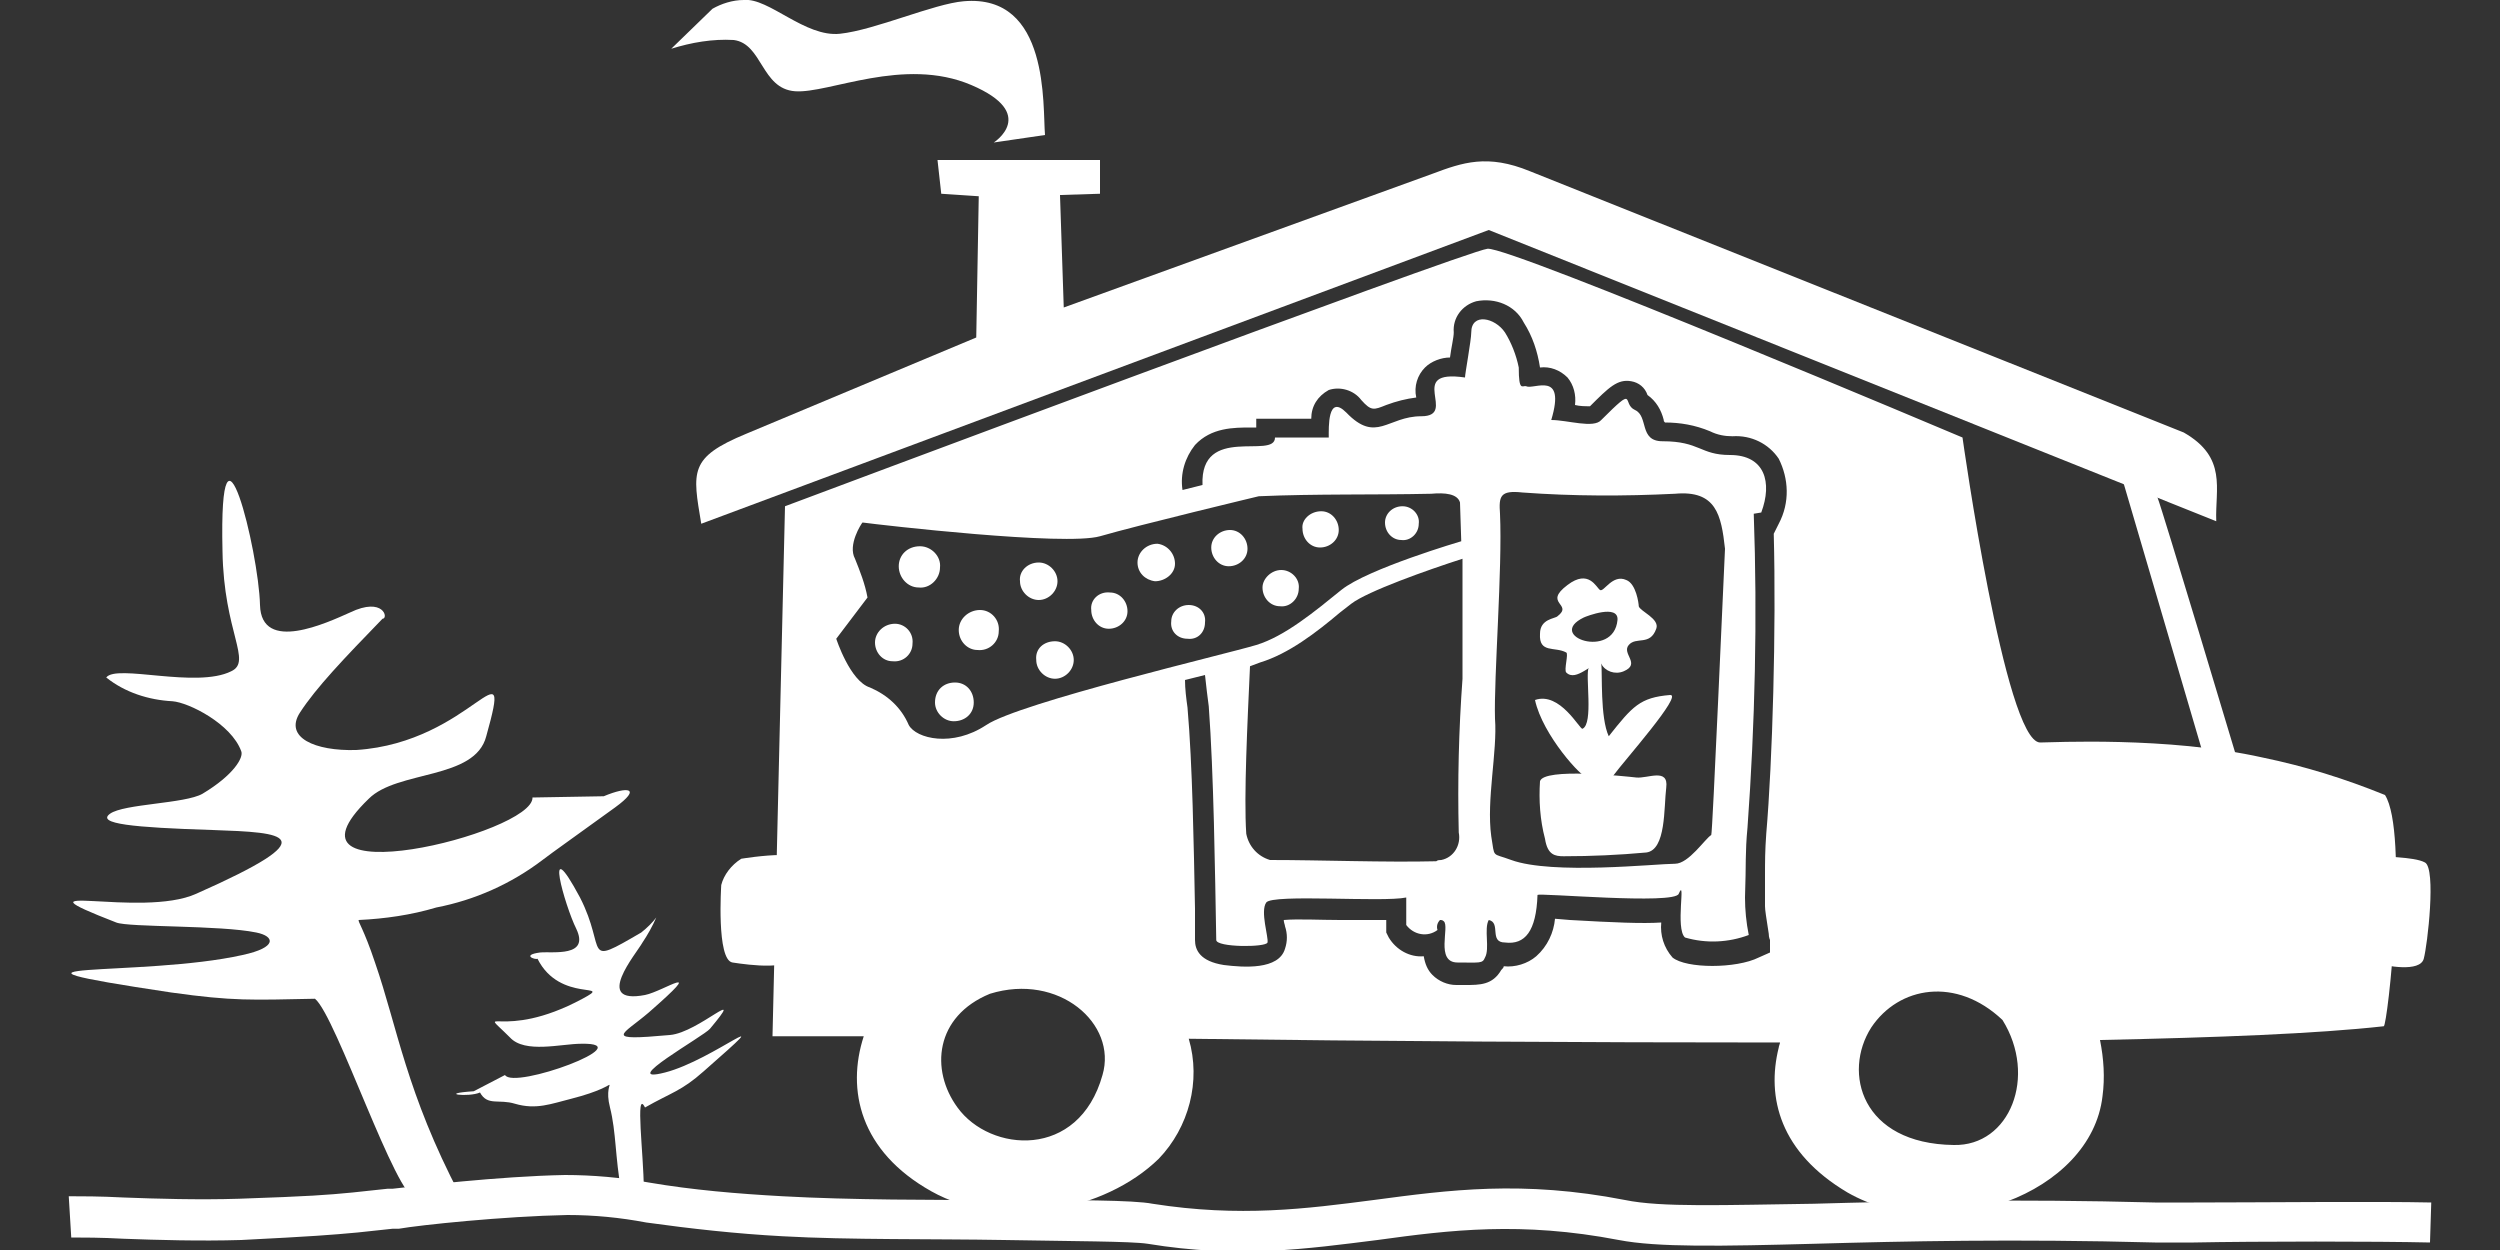 <?xml version="1.0" encoding="utf-8"?>
<!-- Generator: Adobe Illustrator 24.1.2, SVG Export Plug-In . SVG Version: 6.00 Build 0)  -->
<svg version="1.1" id="Layer_1" xmlns="http://www.w3.org/2000/svg" xmlns:xlink="http://www.w3.org/1999/xlink" x="0px" y="0px"
	 viewBox="0 0 200 100" style="enable-background:new 0 0 200 100;" xml:space="preserve">
<rect x="0" y="0" width="200" height="100" fill="#333333" stroke="none"/>
<style type="text/css">
	.st0{fill-rule:evenodd;clip-rule:evenodd;fill:#FFFFFF;}
	.st1{fill:#FFFFFF;}
</style>
<path class="st0" d="M190.5,68.4c-0.2,1.9-1.6,8.3-0.6,8.6s3.7,0.8,4-0.3s1-7.2,0.1-7.7S190.4,68.6,190.5,68.4"/>
<path class="st0" d="M59.3,68.7c-0.8,0.5-1.4,1.3-1.6,2.1c0,0-0.4,6,0.9,6.2s5,0.7,4.8-0.7s0.5-7.9-0.9-7.9S59.3,68.7,59.3,68.7"/>
<path class="st0" d="M59.7,34.7c-4.6,1.9-4.3,3-3.6,7.2l63-23.5l58.2,23.3c-0.1-2.6,0.9-5.1-2.6-7.1l-52.3-20.9
	c-3.4-1.4-5.4-0.7-7.8,0.2L85.1,24.6l-0.3-9l3.2-0.1v-2.7H75l0.3,2.7l3,0.2L78.1,27L59.7,34.7z"/>
<path class="st0" d="M123.6,67.1c-0.4-1.5-0.5-3.1-0.4-4.6c0.3-1.1,6.8-0.4,7.7-0.3s2.6-0.8,2.4,0.8c-0.2,1.6,0,5-1.6,5.2
	c-2.2,0.2-4.4,0.3-6.6,0.3C124.4,68.5,123.8,68.4,123.6,67.1"/>
<path class="st0" d="M131.1,48.5c0-0.2-0.2-1.8-1-2.1c-1.1-0.5-1.8,1-2.1,0.8s-0.9-1.7-2.6-0.4c-2,1.5,0.5,1.5-0.8,2.5
	c-0.2,0.2-1.4,0.2-1.4,1.4c-0.1,1.6,1.2,1,2.1,1.5c0.2,0.1-0.2,1.4,0,1.6c0.8,0.8,2.1-0.9,2.8-0.7c0.3,0.6,1.1,0.9,1.8,0.6
	c1.4-0.6-0.2-1.4,0.4-2.1s1.7,0.1,2.2-1.3C132.8,49.5,131.2,48.9,131.1,48.5z M126.7,49.4c0.2-0.1,2.8-1.1,2.7,0.2
	C129.1,52.8,123.6,50.9,126.7,49.4z"/>
<path class="st0" d="M127,62.2c-0.4,0.1-3.6-3.4-4.2-6.2c2-0.7,3.6,2.4,3.8,2.3c0.9-0.4,0.2-4.3,0.5-4.9s1-0.6,1-0.4
	c0.1,0.9-0.1,4.4,0.6,5.9c1.9-2.4,2.5-3.1,4.9-3.3c1.1-0.1-3.7,5.3-4.5,6.4C128.8,62.6,128.1,62.2,127,62.2"/>
<path class="st0" d="M83.6,10.8C83.4,8.5,84-0.5,77.1,0.1c-2.4,0.2-7.1,2.3-9.9,2.6S61.5-0.2,59.5,0c-0.9,0-1.8,0.3-2.5,0.7
	l-3.3,3.2c1.6-0.5,3.3-0.8,5-0.7c2.3,0.3,2.2,3.9,4.9,4.1s8.7-2.8,14.1-0.5s1.8,4.6,1.8,4.6L83.6,10.8z"/>
<path class="st0" d="M36.8,95.6C32.5,87.4,31.8,82.2,30,77c-0.9-2.7-1.4-3.3-1.3-3.4c2.1-0.1,4.2-0.4,6.2-1c3.1-0.6,6-1.9,8.5-3.8
	c0.5-0.4,3.6-2.6,5.8-4.2s1-1.7-0.9-0.9l-5.7,0.1c0.1,2.9-21.4,8.1-13.1,0.1c2.3-2.3,8.5-1.5,9.4-5c2.2-7.9-1.1,0.5-10.4,1.1
	c-3.3,0.1-5.8-1-4.5-3s3.5-4.3,6.6-7.5c0.5,0,0.1-1.8-2.6-0.5c-1.8,0.8-7.1,3.3-7.2-0.6c-0.1-4.3-3.3-17.3-3-4.3
	c0.1,6.5,2.4,8.8,0.7,9.6c-2.8,1.4-9.2-0.6-10,0.5c1.5,1.2,3.4,1.8,5.3,1.9c1.3,0.1,4.7,1.8,5.5,4c0.2,0.5-0.6,1.9-3.1,3.4
	c-1.4,0.8-6.3,0.8-7.4,1.6s1.8,1.1,8.2,1.3c5.8,0.2,9.3,0.4-1.3,5.1c-4.4,2-15.4-1.2-6.4,2.3c1,0.4,8.3,0.2,11.2,0.8
	c1.5,0.3,1.7,1.2-1.1,1.8c-8,1.8-23,0.4-5.7,3c5,0.7,6.4,0.6,11.5,0.5c1.7,1.4,6.5,16,8.1,16C35.9,95.9,37.3,96.5,36.8,95.6"/>
<path class="st0" d="M49.7,95.3c-0.5-2.8-0.4-4.7-0.9-6.7c-0.7-2.7,1.6-1.9-3.1-0.7c-1.6,0.4-2.8,0.9-4.5,0.4
	c-1.3-0.4-2.2,0.2-2.8-0.9c-0.9,0.4-3.5,0.1-0.5-0.1l2.5-1.3c0.7,1.2,11-2.6,6.1-2.5c-1.6,0-4.5,0.8-5.7-0.5
	c-2.8-2.8-0.7,0.4,5.8-3.1c2.6-1.4-1.8,0.4-3.6-3.2c-0.2,0.1-1.3-0.3,0.2-0.5c1-0.1,4,0.4,2.9-1.9c-0.9-1.8-2.7-8.1,0.3-2.5
	c2.2,4.3,0.1,5.6,4.9,2.8c0.5-0.4,0.9-0.8,1.2-1.2c-0.3,0.7-0.7,1.4-1.1,2c-0.5,0.9-4,5,0.2,4.2c1.5-0.3,5.1-2.8,0.3,1.4
	c-2.1,1.8-3.8,2.3,1.7,1.8c2.3-0.2,6.2-4.1,3.2-0.5c-0.5,0.6-7.5,4.5-3.6,3.5s9.7-5.9,3.1-0.1c-1.8,1.6-2.6,1.7-4.7,2.9
	c-0.8-1.6-0.1,3.9-0.1,6.4L49.7,95.3z"/>
<path class="st0" d="M172.6,39.8c0.4,1,6.3,20.7,6.3,20.7h-2.6L169.4,37L172.6,39.8z"/>
<path class="st1" d="M190.8,63.6c-3.2-1.3-6.4-2.3-9.8-3c-7.6-1.7-16.9-1.2-17.8-1.2c-2.8-0.1-6.2-24.4-6.2-24.4
	S120.8,19.7,119,19.9S62.8,40.5,62.8,40.5l-1,42.4h7.3c-1.4,4.3-0.3,9.2,5.4,12.4s13.9,1.6,18.2-2.6c2.4-2.5,3.4-6.2,2.4-9.6
	c14.9,0.2,31.7,0.3,47.3,0.3c0,0.1-0.1,0.3-0.1,0.4c-1,4,0.1,8.4,5.5,11.6c7.7,4.4,19.5,0.1,20.4-7.7c0.2-1.5,0.1-3-0.2-4.5
	c9.4-0.2,17.3-0.5,22.7-1.1C191,82.1,192.7,66.6,190.8,63.6z M88.2,86c-1.9,6.8-9,6.2-11.6,2.6c-2.2-3-1.8-7.3,2.6-9.1
	C84.7,77.8,89.4,81.9,88.2,86z M78.9,58c-2.7,1.8-5.6,1.1-6.2,0c-0.6-1.4-1.7-2.4-3.1-3c-1.6-0.5-2.7-3.9-2.7-3.9l2.5-3.3
	c-0.2-1.1-0.6-2.1-1-3.1c-0.6-1.1,0.5-2.8,0.6-2.9c-0.2,0-0.2,0,0,0l0,0c1.5,0.2,16.2,1.9,19,1.1c3.1-0.9,12.7-3.2,12.7-3.2
	c4.6-0.2,9.2-0.1,13.8-0.2c1.1-0.1,2.1,0,2.3,0.7l0.1,3.1c0,0-7.5,2.2-9.6,3.9s-4.5,3.7-6.8,4.4S81.6,56.2,78.9,58z M116.7,66.6
	c0.2,1-0.4,2-1.4,2.2c-0.1,0-0.3,0-0.4,0.1c-4.1,0.1-9.2-0.1-13.3-0.1c-1-0.3-1.7-1.1-1.9-2.1c-0.2-3,0.1-9,0.3-13.4l0.8-0.3
	c2.3-0.7,4.5-2.4,6.4-4l0.9-0.7c1.3-1,6.1-2.7,8.9-3.6c0,4,0,8.7,0,9.6C116.7,58.4,116.6,62.5,116.7,66.6L116.7,66.6z M142.3,41.9
	l-0.4,0.8c0.2,7.6-0.1,18.2-0.6,24c-0.1,1.4-0.1,2.2-0.1,3.4c0,0.6,0,1.3,0,2.2v0.2c0,0.3,0.1,0.9,0.3,2.2c0,0.3,0.1,0.5,0.1,0.5v1
	l-0.9,0.4c-1.8,0.9-5.8,0.9-6.9,0c-0.7-0.8-1-1.8-0.9-2.8c-1.5,0.1-3.8,0-7.3-0.2l-1.2-0.1c-0.1,1.1-0.6,2.2-1.5,3
	c-0.7,0.6-1.7,0.9-2.6,0.8c0,0.1-0.1,0.2-0.2,0.3c-0.7,1.2-1.7,1.2-2.9,1.2h-0.7c-0.7,0-1.4-0.3-1.9-0.8c-0.4-0.4-0.6-0.9-0.7-1.5
	c-1.1,0.1-2.2-0.5-2.8-1.5l-0.2-0.4v-1c-0.9,0-2.2,0-3.7,0s-3.4-0.1-4.5,0c0,0.2,0.1,0.4,0.1,0.5c0.2,0.6,0.2,1.2,0,1.8
	c-0.5,1.7-3.3,1.5-4.9,1.3c-1.9-0.3-2.3-1.2-2.3-2v-2.5c-0.1-5.1-0.2-11.5-0.6-16.1c-0.1-0.7-0.2-1.5-0.2-2.2l0,0l1.6-0.4
	c0.1,0.9,0.2,1.8,0.3,2.5c0.4,5.4,0.5,13.2,0.6,18.7c0,0.6,4,0.6,4.1,0.2s-0.6-2.5-0.1-3.2s9.3,0,11.2-0.4c0,0.7,0,1.5,0,2.2
	c0.6,0.8,1.7,1,2.5,0.4c-0.1-0.3,0-0.6,0.2-0.8c0.1,0,0.2,0,0.3,0.1c0.5,0.4-0.7,3.3,1.1,3.3s2,0.1,2.2-0.4c0.4-0.7-0.1-2.3,0.3-3
	c1,0.2,0,1.8,1.3,1.8c1.6,0.2,2.5-0.9,2.6-3.8c0-0.2,11,0.8,11.3-0.1c0.6-1.4-0.3,2.8,0.5,3.5c1.7,0.5,3.5,0.4,5.1-0.2
	c-0.2-1-0.3-2-0.3-3c0.1-2.8,0-3.5,0.2-5.6c0.6-8.3,0.8-16.7,0.5-25.1l0.6-0.1c0.9-2.4,0.3-4.6-2.5-4.6c-2.4,0-2.4-1.1-5.4-1.1
	c-1.9,0-1.1-2-2.2-2.5s0.2-2.1-2.7,0.8c-0.6,0.7-2.7,0-4,0c1.2-4-1.4-2.4-2-2.7c-0.3-0.1-0.6,0.5-0.6-1.5c-0.2-1-0.6-2-1.1-2.8
	c-0.8-1.2-2.7-1.6-2.7,0c0,0.6-0.5,3.3-0.5,3.6c-4.8-0.7-0.5,3.1-3.5,3.1c-2.7,0-3.6,2.2-6-0.3c-1.5-1.5-1.4,1.2-1.4,2
	c-2,0-2.9,0-4.3,0c0,1.8-6-1.1-5.8,3.8l-1.6,0.4c-0.2-1.3,0.2-2.6,1-3.6c1.3-1.4,3.1-1.4,4.5-1.4h0.4v-0.7h1.6h1.7h1.1
	c0-1,0.5-1.8,1.4-2.3c0.9-0.3,2,0,2.6,0.8c0.8,0.9,1,0.8,2,0.4c0.8-0.3,1.6-0.5,2.4-0.6c-0.2-0.9,0.1-1.8,0.7-2.4
	c0.5-0.5,1.3-0.8,2-0.8c0.1-0.8,0.3-1.6,0.3-2c-0.1-1.2,0.7-2.2,1.8-2.5c1.5-0.3,3.1,0.3,3.8,1.7c0.7,1.1,1.1,2.3,1.3,3.6
	c0.8-0.1,1.6,0.2,2.2,0.8c0.5,0.6,0.7,1.4,0.6,2.2c0.4,0.1,0.8,0.1,1.2,0.1c1.5-1.5,2.2-2.2,3.3-2c0.6,0.1,1.1,0.5,1.3,1.1
	c0.7,0.5,1.1,1.2,1.3,2c0,0.1,0,0.1,0.1,0.2c1.2,0,2.4,0.2,3.6,0.7c0.6,0.3,1.2,0.4,1.8,0.4c1.5-0.1,2.9,0.6,3.7,1.8
	C143.1,38.3,143.2,40.2,142.3,41.9L142.3,41.9z M120,41.1c-0.1-1.4,0-1.9,1.8-1.7c4.1,0.3,8.1,0.3,12.2,0.1c3.3-0.3,3.7,1.7,4,4.4
	c-0.1,1.9-1,22.9-1.1,22.9c-0.5,0.3-1.8,2.3-2.9,2.3c-1.5,0-9.8,0.9-13.1-0.3c-1.6-0.6-1.3-0.1-1.6-1.9c-0.4-2.9,0.5-6.8,0.3-9.4
	C119.5,54.2,120.2,45.5,120,41.1z M156.3,91.6c-7.4-0.1-8.9-5.8-6.6-9.4c2.2-3.3,6.8-4.1,10.5-0.6C163,86.1,160.8,91.7,156.3,91.6
	L156.3,91.6z"/>
<path class="st0" d="M73.6,43.7c0.9,0,1.7,0.8,1.6,1.7c0,0.9-0.8,1.7-1.7,1.6c-0.9,0-1.6-0.8-1.6-1.7C71.9,44.4,72.6,43.7,73.6,43.7
	C73.6,43.7,73.6,43.7,73.6,43.7"/>
<path class="st0" d="M71.6,49.9c0.8,0,1.5,0.7,1.4,1.6c0,0.8-0.7,1.5-1.6,1.4c-0.8,0-1.4-0.7-1.4-1.5C70,50.6,70.7,49.9,71.6,49.9"
	/>
<path class="st0" d="M78.4,48.8c0.9,0,1.6,0.8,1.5,1.7c0,0.9-0.8,1.6-1.7,1.5c-0.8,0-1.5-0.7-1.5-1.6C76.7,49.5,77.5,48.8,78.4,48.8
	C78.4,48.8,78.4,48.8,78.4,48.8"/>
<path class="st0" d="M88.8,47.4c0.8,0,1.4,0.7,1.4,1.5c0,0.8-0.7,1.4-1.5,1.4c-0.8,0-1.4-0.7-1.4-1.5C87.2,48,87.9,47.3,88.8,47.4
	C88.8,47.4,88.8,47.4,88.8,47.4"/>
<path class="st0" d="M84.4,51.3c0.8,0,1.5,0.7,1.5,1.5c0,0.8-0.7,1.5-1.5,1.5c-0.8,0-1.5-0.7-1.5-1.5C82.8,51.9,83.5,51.3,84.4,51.3
	C84.4,51.3,84.4,51.3,84.4,51.3"/>
<path class="st0" d="M95.1,48.4c0.8,0,1.4,0.6,1.3,1.4c0,0.8-0.6,1.4-1.4,1.3c-0.8,0-1.4-0.6-1.3-1.4C93.7,49,94.3,48.4,95.1,48.4
	C95.1,48.4,95.1,48.4,95.1,48.4"/>
<path class="st0" d="M76.4,54.6c0.9,0,1.5,0.7,1.5,1.6c0,0.9-0.7,1.5-1.6,1.5c-0.8,0-1.5-0.7-1.5-1.5C74.8,55.2,75.5,54.6,76.4,54.6
	C76.4,54.6,76.4,54.6,76.4,54.6"/>
<path class="st0" d="M92.6,43.5c0.8,0.1,1.4,0.8,1.4,1.6s-0.8,1.4-1.6,1.4C91.6,46.4,91,45.8,91,45C91,44.2,91.7,43.5,92.6,43.5
	C92.5,43.5,92.5,43.5,92.6,43.5"/>
<path class="st0" d="M98.4,42.4c0.8,0,1.4,0.7,1.4,1.5c0,0.8-0.7,1.4-1.5,1.4c-0.8,0-1.4-0.7-1.4-1.5C96.9,43,97.6,42.4,98.4,42.4
	C98.4,42.4,98.4,42.4,98.4,42.4"/>
<path class="st0" d="M102.5,45.6c0.8,0,1.5,0.7,1.4,1.5c0,0.8-0.7,1.5-1.5,1.4c-0.8,0-1.4-0.7-1.4-1.5
	C101,46.3,101.7,45.6,102.5,45.6"/>
<path class="st0" d="M105.7,40.9c0.8,0,1.4,0.7,1.4,1.5c0,0.8-0.7,1.4-1.5,1.4c-0.8,0-1.4-0.7-1.4-1.5
	C104.1,41.6,104.8,40.9,105.7,40.9C105.6,40.9,105.6,40.9,105.7,40.9"/>
<path class="st0" d="M83.1,45c0.8,0,1.5,0.7,1.5,1.5c0,0.8-0.7,1.5-1.5,1.5c-0.8,0-1.5-0.7-1.5-1.5C81.5,45.7,82.2,45,83.1,45"/>
<path class="st0" d="M112.2,40.5c0.8,0,1.4,0.7,1.3,1.4c0,0.8-0.7,1.4-1.4,1.3c-0.7,0-1.3-0.6-1.3-1.4
	C110.8,41.1,111.4,40.5,112.2,40.5C112.2,40.5,112.2,40.5,112.2,40.5"/>
<path class="st1" d="M5.5,95.7c1,0,2.5,0,4.4,0.1c2.6,0.1,6,0.2,9.2,0.1c5.8-0.2,7-0.3,9.1-0.5l2.8-0.3h0.4c1.8-0.2,8.5-1,13.8-1.1
	c2.2,0,4.5,0.2,6.7,0.6c3.5,0.6,7.1,0.9,10.7,1.1C68,96,74.7,96,80.3,96s10.4,0,11.9,0.3c7,1.1,12.3,0.4,17.7-0.3
	c6-0.8,11.9-1.6,20.1,0c2.9,0.6,7.9,0.4,15.1,0.3c7-0.2,16-0.4,27.3-0.1h3.1c5,0,14.8-0.1,19,0l-0.1,3.2c-4.2-0.1-13.9-0.1-18.9,0
	h-3.1c-11.2-0.3-20.2-0.1-27.2,0.1c-7.5,0.2-12.6,0.3-15.7-0.3c-7.8-1.5-13.5-0.8-19.3,0c-5.6,0.7-11.1,1.5-18.4,0.3
	c-1.3-0.2-6-0.2-11.5-0.3s-12.4,0-17.7-0.3c-3.7-0.2-7.3-0.6-10.9-1.1c-2.1-0.4-4.2-0.6-6.3-0.6c-5.1,0.1-11.8,0.8-13.5,1.1h-0.5
	l-2.8,0.3c-2.2,0.2-3.4,0.3-9.3,0.6c-3.3,0.1-6.7,0-9.4-0.1c-1.8-0.1-3.3-0.1-4.2-0.1L5.5,95.7z"/>
</svg>
